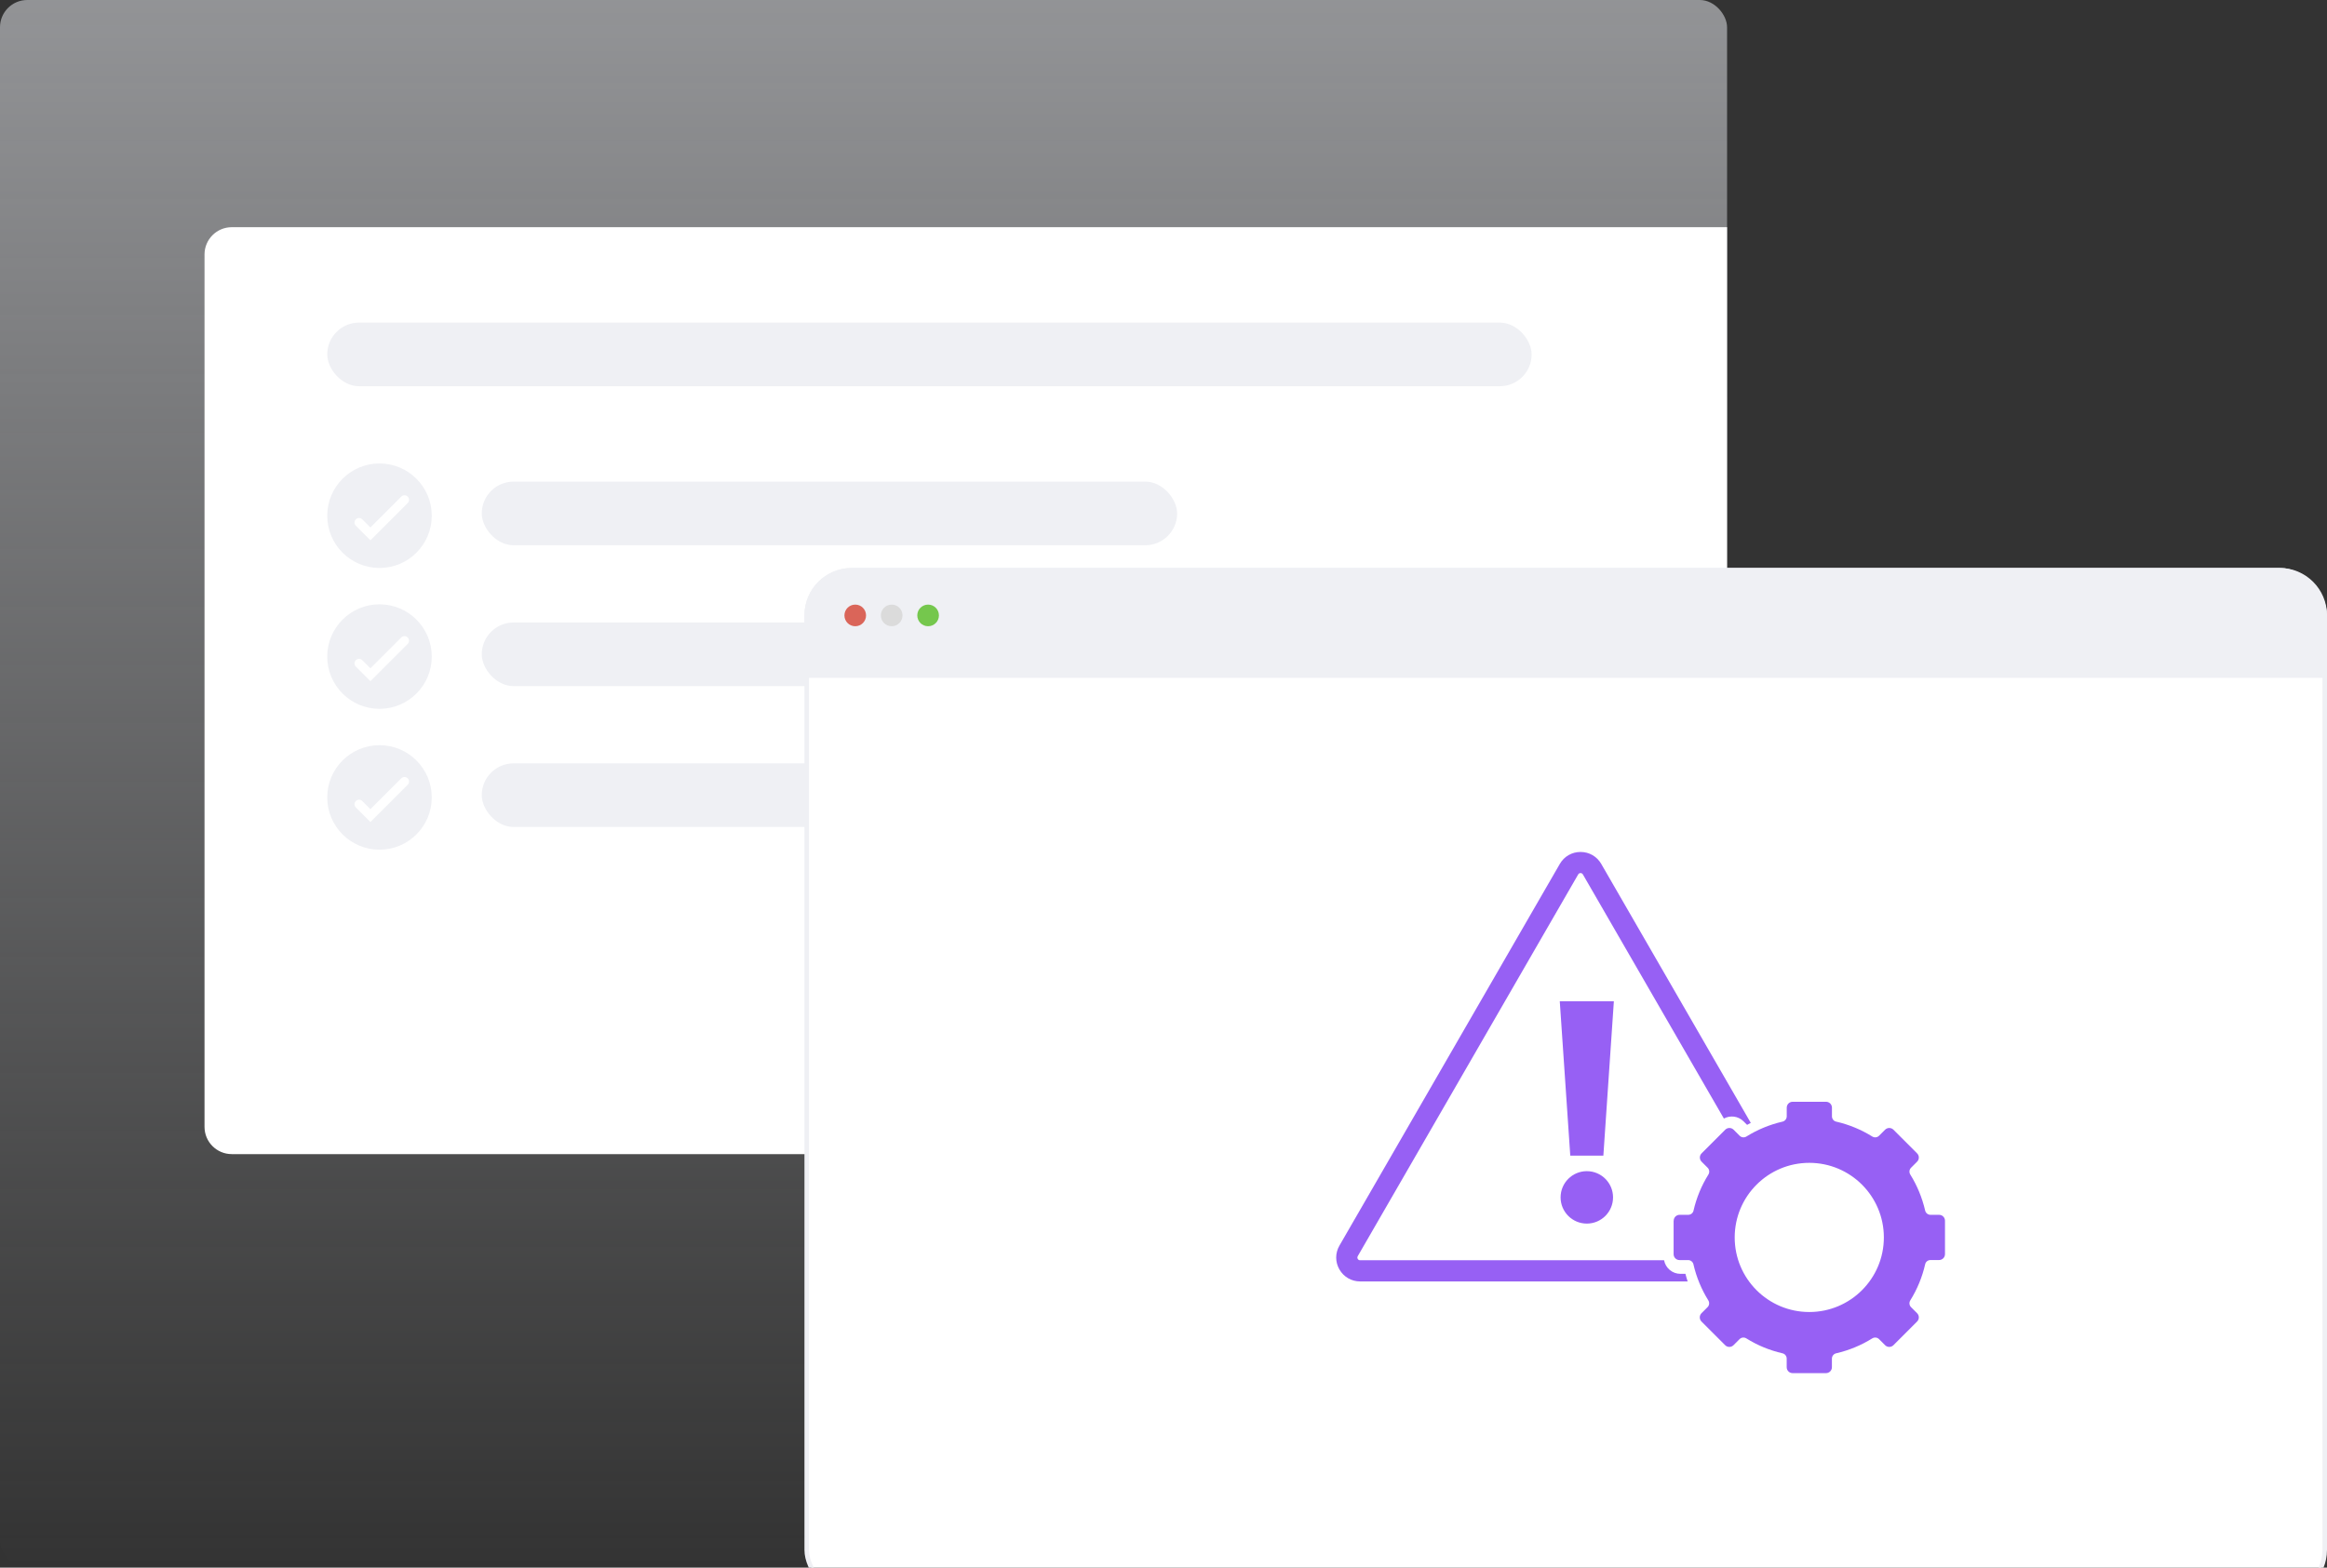 <svg width="512" height="345" viewBox="0 0 512 345" fill="none" xmlns="http://www.w3.org/2000/svg">
<rect x="0" y="0" width="512" height="345" fill="#333333" stroke="none"/>
<g clip-path="url(#clip0_6321_80202)">
<rect width="380" height="345" rx="6" fill="url(#paint0_linear_6321_80202)"/>
<path d="M45 56C45 52.686 47.686 50 51 50H380V254H51C47.686 254 45 251.314 45 248V56Z" fill="white"/>
<rect x="72" y="71" width="265" height="14" rx="7" fill="#EFF0F4"/>
<rect x="106" y="106" width="153" height="14" rx="7" fill="#EFF0F4"/>
<circle cx="83.5" cy="113.5" r="11.5" fill="#EFF0F4"/>
<path d="M79 115L81.5 117.5L89 110" stroke="white" stroke-width="2" stroke-linecap="round"/>
<rect x="106" y="137" width="153" height="14" rx="7" fill="#EFF0F4"/>
<circle cx="83.5" cy="144.5" r="11.5" fill="#EFF0F4"/>
<path d="M79 146L81.5 148.5L89 141" stroke="white" stroke-width="2" stroke-linecap="round"/>
<rect x="106" y="168" width="153" height="14" rx="7" fill="#EFF0F4"/>
<circle cx="83.5" cy="175.5" r="11.5" fill="#EFF0F4"/>
<path d="M79 177L81.5 179.5L89 172" stroke="white" stroke-width="2" stroke-linecap="round"/>
<rect x="177.5" y="125.5" width="334" height="225.51" rx="9.908" fill="white" stroke="#EFF0F4"/>
<path d="M177 135.408C177 129.66 181.66 125 187.408 125H501.592C507.34 125 512 129.66 512 135.408V149.19H177V135.408Z" fill="#EFF0F4"/>
<path d="M188.182 133.062H188.169C186.859 133.062 185.797 134.124 185.797 135.434V135.448C185.797 136.758 186.859 137.82 188.169 137.82H188.182C189.493 137.82 190.554 136.758 190.554 135.448V135.434C190.554 134.124 189.493 133.062 188.182 133.062Z" fill="#DA6559"/>
<path d="M204.214 133.062H204.2C202.89 133.062 201.828 134.124 201.828 135.434V135.448C201.828 136.758 202.89 137.82 204.2 137.82H204.214C205.524 137.82 206.586 136.758 206.586 135.448V135.434C206.586 134.124 205.524 133.062 204.214 133.062Z" fill="#75C74D"/>
<path d="M196.202 133.062H196.188C194.878 133.062 193.816 134.124 193.816 135.434V135.448C193.816 136.758 194.878 137.82 196.188 137.82H196.202C197.512 137.82 198.574 136.758 198.574 135.448V135.434C198.574 134.124 197.512 133.062 196.202 133.062Z" fill="#DBDBDB"/>
<g clip-path="url(#clip1_6321_80202)">
<path d="M349.141 269.29C352.328 269.29 354.911 266.707 354.911 263.52C354.911 260.333 352.328 257.75 349.141 257.75C345.954 257.75 343.371 260.333 343.371 263.52C343.371 266.707 345.954 269.29 349.141 269.29Z" fill="#9760F4"/>
<path d="M352.781 254.331H345.501L343.191 220.371H355.091L352.781 254.331Z" fill="#9760F4"/>
<path d="M368.238 268.67V276.02C368.238 276.74 368.818 277.32 369.538 277.32H371.428C371.978 277.32 372.468 277.7 372.598 278.24C373.248 281.09 374.368 283.77 375.868 286.18C376.168 286.66 376.108 287.28 375.708 287.68L374.378 289.01C373.868 289.52 373.868 290.34 374.378 290.85L379.578 296.05C380.088 296.56 380.908 296.56 381.418 296.05L382.748 294.72C383.148 294.32 383.768 294.26 384.248 294.56C386.658 296.07 389.338 297.18 392.198 297.84C392.738 297.96 393.118 298.45 393.118 299.01V300.9C393.118 301.62 393.698 302.2 394.418 302.2H401.768C402.488 302.2 403.068 301.62 403.068 300.9V299.01C403.068 298.46 403.448 297.97 403.988 297.84C406.848 297.18 409.518 296.07 411.938 294.56C412.418 294.26 413.038 294.32 413.438 294.72L414.768 296.05C415.278 296.56 416.098 296.56 416.608 296.05L421.808 290.85C422.318 290.34 422.318 289.52 421.808 289.01L420.478 287.68C420.078 287.28 420.018 286.66 420.318 286.18C421.818 283.77 422.938 281.09 423.588 278.23C423.708 277.69 424.198 277.31 424.758 277.31H426.648C427.368 277.31 427.948 276.73 427.948 276.01V268.66C427.948 267.94 427.368 267.36 426.648 267.36H424.758C424.208 267.36 423.718 266.98 423.588 266.44C422.928 263.59 421.818 260.91 420.318 258.5C420.018 258.02 420.078 257.4 420.478 257L421.808 255.67C422.318 255.16 422.318 254.34 421.808 253.83L416.608 248.63C416.098 248.12 415.278 248.12 414.768 248.63L413.438 249.96C413.038 250.36 412.418 250.42 411.938 250.12C409.528 248.62 406.848 247.5 403.998 246.85C403.458 246.73 403.078 246.24 403.078 245.68V243.78C403.078 243.06 402.498 242.48 401.778 242.48H394.428C393.708 242.48 393.128 243.06 393.128 243.78V245.68C393.128 246.23 392.748 246.72 392.208 246.85C389.358 247.5 386.678 248.62 384.268 250.12C383.788 250.42 383.168 250.36 382.768 249.96L381.438 248.63C380.928 248.12 380.108 248.12 379.598 248.63L374.398 253.83C373.888 254.34 373.888 255.16 374.398 255.67L375.728 257C376.128 257.4 376.188 258.02 375.888 258.5C374.388 260.91 373.268 263.59 372.618 266.44C372.498 266.98 372.008 267.36 371.448 267.36H369.558C368.838 267.36 368.258 267.94 368.258 268.66L368.238 268.67ZM398.088 255.92C407.158 255.92 414.498 263.27 414.498 272.34C414.498 281.39 407.158 288.75 398.088 288.75C389.018 288.75 381.678 281.4 381.678 272.34C381.678 263.27 389.018 255.92 398.088 255.92Z" fill="#9760F4"/>
<path d="M370.839 280.35H369.739C367.949 280.35 366.459 279.06 366.139 277.36H299.259C298.969 277.36 298.819 277.2 298.739 277.06C298.659 276.92 298.599 276.71 298.739 276.46L347.239 192.45C347.379 192.2 347.599 192.15 347.759 192.15C347.919 192.15 348.139 192.2 348.279 192.45L379.299 246.17C380.689 245.42 382.459 245.61 383.629 246.79L384.409 247.56C384.669 247.41 384.949 247.27 385.219 247.13L352.309 190.12C351.359 188.48 349.659 187.5 347.759 187.5C345.859 187.5 344.159 188.48 343.209 190.12L294.709 274.14C293.759 275.78 293.759 277.75 294.709 279.39C295.659 281.03 297.359 282.02 299.259 282.02H371.329C371.149 281.47 370.979 280.92 370.839 280.36V280.35Z" fill="#9760F4"/>
</g>
</g>
<defs>
<linearGradient id="paint0_linear_6321_80202" x1="190" y1="-308.5" x2="190" y2="345" gradientUnits="userSpaceOnUse">
<stop stop-color="#E8EAEF"/>
<stop offset="1" stop-color="#E8EAEF" stop-opacity="0"/>
</linearGradient>
<clipPath id="clip0_6321_80202">
<rect width="512" height="345" fill="white"/>
</clipPath>
<clipPath id="clip1_6321_80202">
<rect width="133.94" height="114.69" fill="white" transform="translate(294 187.5)"/>
</clipPath>
</defs>
</svg>
